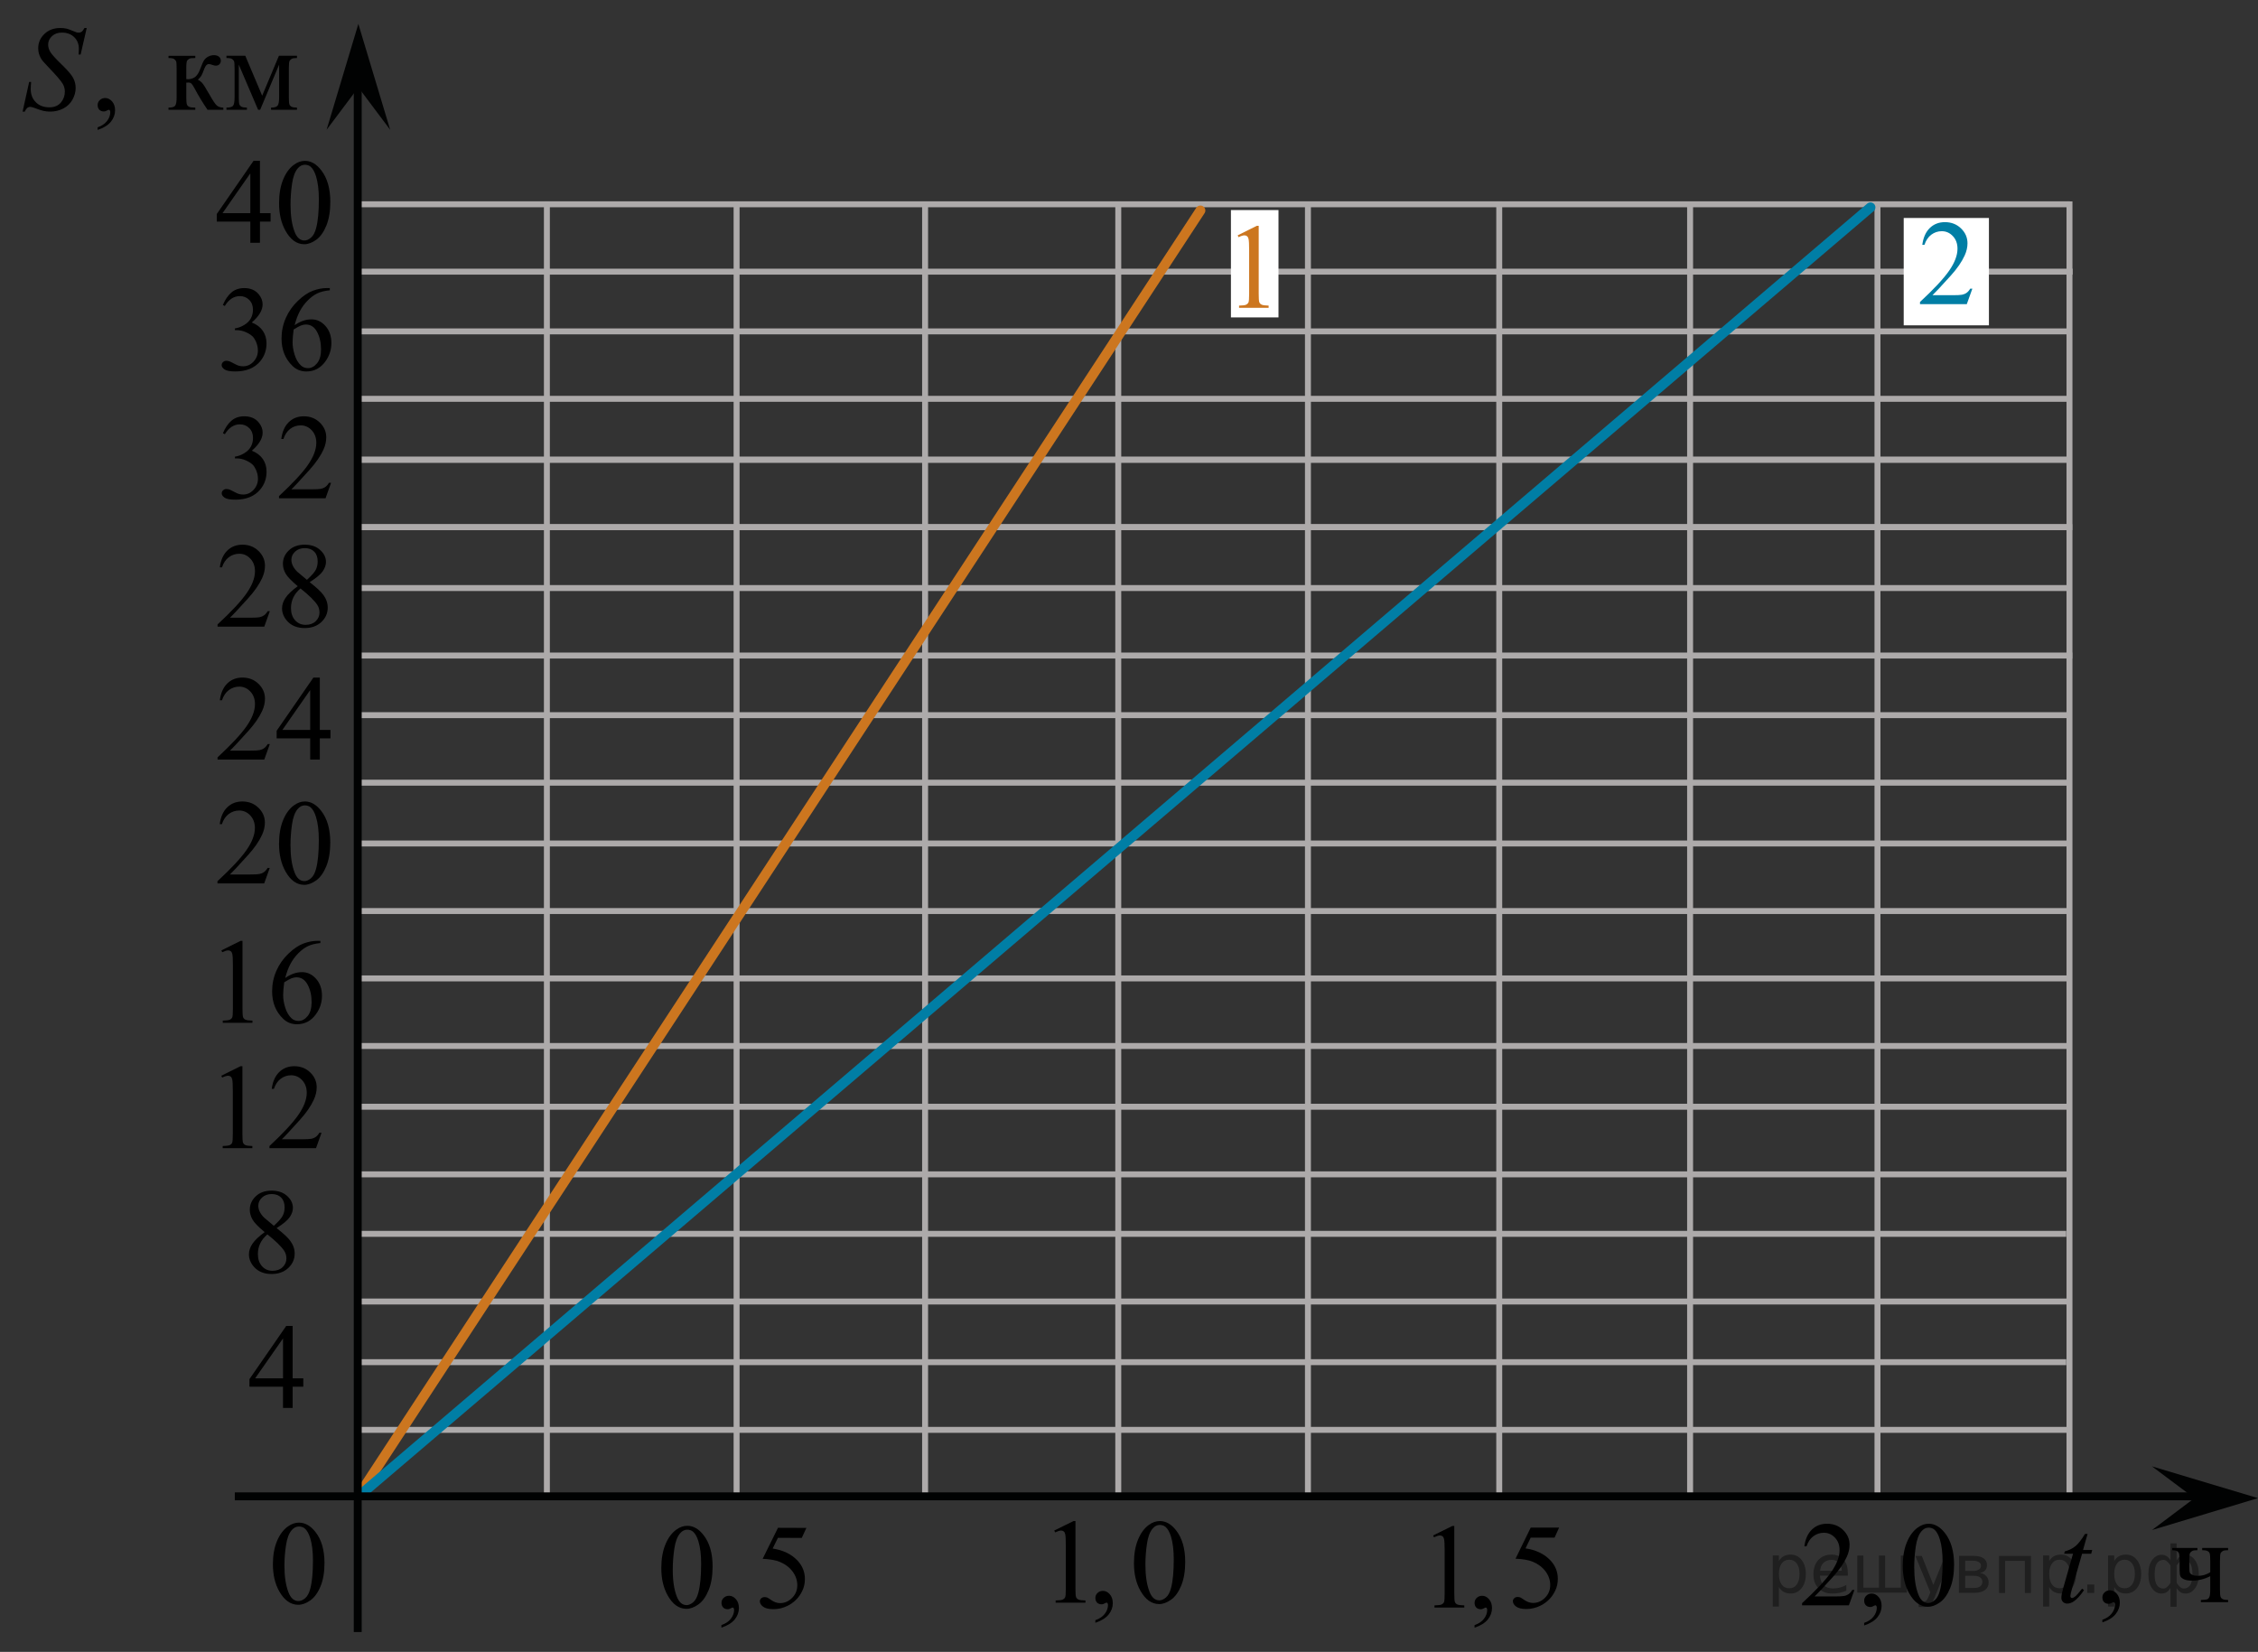 <?xml version="1.0" encoding="utf-8"?>
<!-- Generator: Adobe Illustrator 16.0.0, SVG Export Plug-In . SVG Version: 6.00 Build 0)  -->
<!DOCTYPE svg PUBLIC "-//W3C//DTD SVG 1.1//EN" "http://www.w3.org/Graphics/SVG/1.1/DTD/svg11.dtd">
<svg version="1.1" id="Layer_1" xmlns="http://www.w3.org/2000/svg" xmlns:xlink="http://www.w3.org/1999/xlink" x="0px" y="0px"
	 width="284.839px" height="208.375px" viewBox="156.801 -67.274 284.839 208.375"
	 enable-background="new 156.801 -67.274 284.839 208.375" xml:space="preserve">
<rect x="156.801" y="-67.274" width="284.839" height="208.375" fill="#333333" stroke="none"/>
<line fill="none" stroke="#ADAAAA" stroke-width="0.75" stroke-miterlimit="10" x1="417.858" y1="-41.868" x2="417.858" y2="121.569"/>
<g>
	
		<line fill="none" stroke="#ADAAAA" stroke-width="0.75" stroke-miterlimit="10" x1="297.866" y1="-41.868" x2="297.866" y2="121.171"/>
	
		<line fill="none" stroke="#ADAAAA" stroke-width="0.75" stroke-miterlimit="10" x1="345.925" y1="-41.868" x2="345.925" y2="121.171"/>
	
		<line fill="none" stroke="#ADAAAA" stroke-width="0.75" stroke-miterlimit="10" x1="393.639" y1="-41.868" x2="393.639" y2="121.171"/>
	
		<line fill="none" stroke="#ADAAAA" stroke-width="0.75" stroke-miterlimit="10" x1="273.499" y1="-41.506" x2="273.499" y2="121.569"/>
	
		<line fill="none" stroke="#ADAAAA" stroke-width="0.75" stroke-miterlimit="10" x1="321.793" y1="-41.506" x2="321.793" y2="121.569"/>
	<line fill="none" stroke="#ADAAAA" stroke-width="0.75" stroke-miterlimit="10" x1="370" y1="-41.506" x2="370" y2="121.569"/>
	
		<line fill="none" stroke="#ADAAAA" stroke-width="0.75" stroke-miterlimit="10" x1="225.789" y1="-41.868" x2="225.789" y2="121.171"/>
	<g>
		
			<line fill="none" stroke="#ADAAAA" stroke-width="0.75" stroke-miterlimit="10" x1="417.806" y1="96.903" x2="201.925" y2="96.903"/>
		
			<line fill="none" stroke="#ADAAAA" stroke-width="0.75" stroke-miterlimit="10" x1="417.806" y1="113.094" x2="201.925" y2="113.094"/>
		
			<line fill="none" stroke="#ADAAAA" stroke-width="0.75" stroke-miterlimit="10" x1="417.897" y1="64.671" x2="202.016" y2="64.671"/>
		
			<line fill="none" stroke="#ADAAAA" stroke-width="0.75" stroke-miterlimit="10" x1="417.897" y1="80.862" x2="202.016" y2="80.862"/>
	</g>
	<g>
		
			<line fill="none" stroke="#ADAAAA" stroke-width="0.75" stroke-miterlimit="10" x1="418.116" y1="31.456" x2="202.237" y2="31.456"/>
		
			<line fill="none" stroke="#ADAAAA" stroke-width="0.75" stroke-miterlimit="10" x1="418.116" y1="47.648" x2="202.237" y2="47.648"/>
		
			<line fill="none" stroke="#ADAAAA" stroke-width="0.75" stroke-miterlimit="10" x1="418.209" y1="-0.775" x2="202.329" y2="-0.775"/>
		
			<line fill="none" stroke="#ADAAAA" stroke-width="0.75" stroke-miterlimit="10" x1="418.209" y1="15.417" x2="202.329" y2="15.417"/>
	</g>
	
		<line fill="none" stroke="#ADAAAA" stroke-width="0.75" stroke-miterlimit="10" x1="418.163" y1="-16.966" x2="202.282" y2="-16.966"/>
	
		<line fill="none" stroke="#ADAAAA" stroke-width="0.75" stroke-miterlimit="10" x1="418.163" y1="-0.775" x2="202.282" y2="-0.775"/>
	
		<line fill="none" stroke="#ADAAAA" stroke-width="0.75" stroke-miterlimit="10" x1="418.254" y1="-33.006" x2="202.373" y2="-33.006"/>
	<g>
		
			<line fill="none" stroke="#ADAAAA" stroke-width="0.75" stroke-miterlimit="10" x1="417.45" y1="88.367" x2="201.925" y2="88.367"/>
		
			<line fill="none" stroke="#ADAAAA" stroke-width="0.75" stroke-miterlimit="10" x1="417.45" y1="104.554" x2="201.925" y2="104.554"/>
		
			<line fill="none" stroke="#ADAAAA" stroke-width="0.75" stroke-miterlimit="10" x1="417.541" y1="56.145" x2="202.016" y2="56.145"/>
		
			<line fill="none" stroke="#ADAAAA" stroke-width="0.75" stroke-miterlimit="10" x1="417.541" y1="72.333" x2="202.016" y2="72.333"/>
	</g>
	<g>
		
			<line fill="none" stroke="#ADAAAA" stroke-width="0.75" stroke-miterlimit="10" x1="417.762" y1="22.939" x2="202.236" y2="22.939"/>
		
			<line fill="none" stroke="#ADAAAA" stroke-width="0.75" stroke-miterlimit="10" x1="417.762" y1="39.127" x2="202.236" y2="39.127"/>
		
			<line fill="none" stroke="#ADAAAA" stroke-width="0.75" stroke-miterlimit="10" x1="417.852" y1="-9.283" x2="202.328" y2="-9.283"/>
		
			<line fill="none" stroke="#ADAAAA" stroke-width="0.75" stroke-miterlimit="10" x1="417.852" y1="6.904" x2="202.328" y2="6.904"/>
	</g>
	
		<line fill="none" stroke="#ADAAAA" stroke-width="0.75" stroke-miterlimit="10" x1="417.807" y1="-25.471" x2="202.281" y2="-25.471"/>
	
		<line fill="none" stroke="#ADAAAA" stroke-width="0.75" stroke-miterlimit="10" x1="417.807" y1="-9.283" x2="202.281" y2="-9.283"/>
	
		<line fill="none" stroke="#ADAAAA" stroke-width="0.75" stroke-miterlimit="10" x1="417.897" y1="-41.506" x2="202.372" y2="-41.506"/>
	
		<line fill="none" stroke="#ADAAAA" stroke-width="0.75" stroke-miterlimit="10" x1="249.719" y1="-41.868" x2="249.719" y2="121.171"/>
</g>
<path fill="#FFFFFF" stroke="#000000" stroke-miterlimit="10" d="M186.5,44"/>
<path fill="none" d="M182.417,44.333"/>
<path fill="none" stroke="#010202" stroke-miterlimit="10" d="M179.417,53.875"/>
<rect x="188.43" y="121.464" fill="none" width="12.313" height="17.77"/>
<path fill="none" stroke="#CC761F" stroke-width="1.25" stroke-linecap="round" stroke-linejoin="round" stroke-miterlimit="10" d="
	M255.837,121.569"/>
<path fill="none" stroke="#ADAAAA" stroke-width="0.75" stroke-miterlimit="10" d="M201.925,121.569"/>
<path fill="none" stroke="#ADAAAA" stroke-width="0.75" stroke-miterlimit="10" d="M203.675,102.544"/>
<polygon fill="#010202" points="433.62,121.707 428.265,117.698 441.64,121.705 428.272,125.727 "/>
<polygon fill="#010202" points="202.009,-56.247 197.999,-50.901 202.006,-64.258 206.02,-50.901 "/>
<rect x="188.421" y="121.569" fill="none" width="12.33" height="17.814"/>
<rect x="188.43" y="121.61" fill="none" width="12.313" height="17.771"/>
<path fill="none" stroke="#ADAAAA" stroke-width="0.75" stroke-miterlimit="10" d="M201.925,121.712"/>
<rect x="188.421" y="121.477" fill="none" width="12.326" height="17.814"/>
<rect x="188.432" y="121.541" fill="none" width="12.313" height="17.77"/>
<rect x="188.421" y="121.323" fill="none" width="12.328" height="17.812"/>
<g>
	<g>
		<g>
			<g>
				<g>
					<g>
						<g>
							<g>
								<g>
									<g>
										<g>
											<g>
												<defs>
													<rect id="SVGID_1_" x="188.389" y="121.298" width="12.435" height="17.81"/>
												</defs>
												<clipPath id="SVGID_2_">
													<use xlink:href="#SVGID_1_"  overflow="visible"/>
												</clipPath>
												<g clip-path="url(#SVGID_2_)">
													<path d="M191.227,130.046c0-1.14,0.174-2.118,0.521-2.938s0.807-1.435,1.379-1.836
														c0.443-0.316,0.906-0.478,1.381-0.478c0.771,0,1.465,0.39,2.078,1.17
														c0.768,0.968,1.148,2.272,1.148,3.931c0,1.157-0.168,2.147-0.506,2.951
														c-0.336,0.81-0.768,1.397-1.287,1.762c-0.52,0.366-1.023,0.549-1.51,0.549
														c-0.959,0-1.76-0.564-2.397-1.685C191.496,132.52,191.227,131.38,191.227,130.046z M192.682,130.229
														c0,1.375,0.17,2.496,0.512,3.363c0.281,0.73,0.701,1.096,1.265,1.096c0.269,0,0.543-0.119,0.83-0.353
														c0.284-0.238,0.504-0.637,0.649-1.195c0.23-0.844,0.342-2.033,0.342-3.568
														c0-1.139-0.116-2.086-0.353-2.848c-0.178-0.562-0.408-0.965-0.69-1.199
														c-0.201-0.162-0.445-0.24-0.732-0.24c-0.336,0-0.637,0.145-0.896,0.447
														c-0.355,0.406-0.602,1.047-0.729,1.92C192.746,128.52,192.682,129.38,192.682,130.229z"/>
												</g>
											</g>
										</g>
									</g>
								</g>
							</g>
						</g>
					</g>
				</g>
			</g>
		</g>
	</g>
</g>
<path fill="none" stroke="#CC761F" stroke-width="1.25" stroke-linecap="round" stroke-linejoin="round" stroke-miterlimit="10" d="
	M287.25,121.464"/>
<path fill="none" stroke="#CC761F" stroke-width="1.25" stroke-linecap="round" stroke-linejoin="round" stroke-miterlimit="10" d="
	M307.719,124.713"/>
<g>
	<defs>
		<polygon id="SVGID_3_" points="181.381,-32.468 201.963,-32.468 201.963,-50.546 181.381,-50.546 181.381,-32.468 		"/>
	</defs>
	<clipPath id="SVGID_4_">
		<use xlink:href="#SVGID_3_"  overflow="visible"/>
	</clipPath>
	<g clip-path="url(#SVGID_4_)">
		<path d="M190.936-40.382v1.06h-1.342v2.674h-1.216v-2.674h-4.231v-0.956l4.636-6.707h0.81v6.603H190.936z
			 M188.379-40.382v-5.026l-3.508,5.026H188.379z"/>
		<path d="M192.005-41.651c0-1.155,0.172-2.15,0.517-2.984c0.344-0.834,0.801-1.455,1.37-1.863
			c0.442-0.323,0.899-0.485,1.371-0.485c0.767,0,1.454,0.396,2.063,1.188c0.762,0.981,1.143,2.311,1.143,3.988
			c0,1.176-0.167,2.174-0.501,2.995c-0.335,0.822-0.761,1.418-1.279,1.789s-1.019,0.557-1.5,0.557
			c-0.953,0-1.746-0.57-2.38-1.711C192.273-39.139,192.005-40.297,192.005-41.651z M193.45-41.465
			c0,1.395,0.169,2.532,0.508,3.413c0.28,0.742,0.698,1.113,1.253,1.113c0.266,0,0.541-0.121,0.825-0.362
			c0.285-0.241,0.501-0.646,0.648-1.214c0.227-0.856,0.34-2.063,0.34-3.622c0-1.155-0.118-2.119-0.354-2.891
			c-0.177-0.573-0.405-0.979-0.685-1.218c-0.202-0.164-0.445-0.246-0.731-0.246c-0.334,0-0.631,0.151-0.892,0.455
			c-0.353,0.414-0.594,1.063-0.722,1.949C193.514-43.2,193.45-42.326,193.45-41.465z"/>
	</g>
</g>
<g>
	<defs>
		<polygon id="SVGID_5_" points="182.106,-16.43 201.238,-16.43 201.238,-34.508 182.106,-34.508 182.106,-16.43 		"/>
	</defs>
	<clipPath id="SVGID_6_">
		<use xlink:href="#SVGID_5_"  overflow="visible"/>
	</clipPath>
	<g clip-path="url(#SVGID_6_)">
		<path d="M184.916-28.799c0.283-0.682,0.643-1.208,1.076-1.579c0.432-0.371,0.973-0.557,1.617-0.557
			c0.799,0,1.41,0.264,1.836,0.792c0.322,0.393,0.484,0.814,0.484,1.262c0,0.737-0.455,1.499-1.365,2.286
			c0.611,0.243,1.074,0.592,1.387,1.045s0.469,0.986,0.469,1.599c0,0.877-0.273,1.636-0.82,2.278
			c-0.715,0.837-1.75,1.255-3.106,1.255c-0.67,0-1.127-0.085-1.369-0.254c-0.242-0.17-0.363-0.352-0.363-0.546
			c0-0.144,0.059-0.271,0.172-0.381c0.115-0.109,0.254-0.164,0.416-0.164c0.121,0,0.246,0.021,0.373,0.06
			c0.084,0.025,0.272,0.116,0.566,0.273c0.293,0.157,0.496,0.251,0.609,0.28c0.18,0.055,0.373,0.082,0.58,0.082
			c0.498,0,0.932-0.196,1.303-0.59c0.369-0.394,0.553-0.858,0.553-1.397c0-0.394-0.086-0.776-0.256-1.15
			c-0.127-0.278-0.268-0.49-0.418-0.635c-0.211-0.199-0.5-0.38-0.867-0.542c-0.367-0.161-0.74-0.242-1.123-0.242
			h-0.234v-0.225c0.387-0.049,0.773-0.191,1.164-0.426c0.389-0.233,0.67-0.515,0.848-0.844
			c0.176-0.328,0.264-0.69,0.264-1.083c0-0.513-0.158-0.927-0.475-1.243c-0.315-0.316-0.707-0.475-1.178-0.475
			c-0.758,0-1.391,0.413-1.9,1.24L184.916-28.799z"/>
		<path d="M198.406-30.934v0.276c-0.646,0.065-1.174,0.195-1.582,0.392c-0.408,0.197-0.812,0.497-1.211,0.9
			s-0.729,0.853-0.99,1.349c-0.262,0.495-0.48,1.084-0.658,1.766c0.705-0.492,1.412-0.739,2.121-0.739
			c0.682,0,1.272,0.279,1.77,0.837c0.5,0.558,0.748,1.274,0.748,2.151c0,0.846-0.252,1.618-0.756,2.315
			c-0.606,0.846-1.408,1.27-2.406,1.27c-0.68,0-1.258-0.23-1.732-0.688c-0.93-0.892-1.395-2.046-1.395-3.466
			c0-0.906,0.178-1.768,0.535-2.584s0.867-1.541,1.531-2.174c0.662-0.632,1.297-1.058,1.904-1.277
			c0.607-0.219,1.172-0.328,1.695-0.328H198.406z M193.842-25.706c-0.09,0.672-0.133,1.215-0.133,1.628
			c0,0.478,0.086,0.997,0.26,1.558c0.174,0.56,0.432,1.004,0.775,1.333c0.25,0.234,0.553,0.352,0.91,0.352
			c0.426,0,0.805-0.205,1.141-0.613s0.504-0.99,0.504-1.747c0-0.852-0.168-1.589-0.5-2.211
			c-0.332-0.623-0.805-0.934-1.416-0.934c-0.188,0-0.387,0.04-0.6,0.119
			C194.57-26.141,194.256-25.97,193.842-25.706z"/>
	</g>
</g>
<g>
	<defs>
		<polygon id="SVGID_7_" points="182.107,-0.241 201.236,-0.241 201.236,-18.319 182.107,-18.319 182.107,-0.241 		"/>
	</defs>
	<clipPath id="SVGID_8_">
		<use xlink:href="#SVGID_7_"  overflow="visible"/>
	</clipPath>
	<g clip-path="url(#SVGID_8_)">
		<path d="M184.922-12.624c0.283-0.683,0.641-1.209,1.074-1.58s0.973-0.557,1.619-0.557
			c0.797,0,1.408,0.265,1.834,0.792c0.324,0.394,0.484,0.815,0.484,1.263c0,0.736-0.455,1.499-1.365,2.285
			c0.611,0.244,1.074,0.593,1.387,1.046c0.315,0.453,0.471,0.985,0.471,1.599c0,0.876-0.273,1.636-0.822,2.277
			c-0.715,0.837-1.75,1.255-3.103,1.255c-0.672,0-1.127-0.084-1.369-0.254c-0.242-0.169-0.363-0.351-0.363-0.545
			c0-0.144,0.057-0.272,0.172-0.381s0.254-0.164,0.414-0.164c0.123,0,0.248,0.019,0.375,0.06
			c0.082,0.024,0.272,0.115,0.565,0.273c0.295,0.157,0.498,0.25,0.609,0.28c0.182,0.055,0.375,0.082,0.58,0.082
			c0.5,0,0.934-0.196,1.303-0.59s0.555-0.859,0.555-1.397c0-0.393-0.086-0.776-0.258-1.149
			c-0.127-0.279-0.266-0.491-0.418-0.636c-0.211-0.198-0.498-0.379-0.865-0.541s-0.742-0.243-1.123-0.243h-0.236
			v-0.224c0.387-0.05,0.775-0.191,1.164-0.426s0.672-0.516,0.848-0.844c0.176-0.329,0.264-0.69,0.264-1.083
			c0-0.513-0.156-0.928-0.473-1.244c-0.316-0.315-0.709-0.474-1.178-0.474c-0.758,0-1.393,0.413-1.9,1.239
			L184.922-12.624z"/>
		<path d="M198.565-6.372l-0.697,1.949h-5.871V-4.699c1.727-1.603,2.943-2.913,3.648-3.929
			c0.703-1.016,1.057-1.944,1.057-2.786c0-0.643-0.193-1.17-0.58-1.584c-0.387-0.413-0.85-0.619-1.387-0.619
			c-0.49,0-0.93,0.145-1.318,0.436s-0.676,0.719-0.861,1.281h-0.272c0.121-0.922,0.435-1.629,0.943-2.121
			c0.506-0.493,1.139-0.74,1.897-0.74c0.807,0,1.48,0.265,2.022,0.792c0.541,0.528,0.81,1.15,0.81,1.867
			c0,0.513-0.117,1.026-0.352,1.539c-0.361,0.807-0.949,1.66-1.762,2.562c-1.219,1.355-1.978,2.171-2.281,2.45
			h2.598c0.527,0,0.898-0.019,1.111-0.06s0.404-0.121,0.576-0.243s0.32-0.295,0.447-0.519H198.565z"/>
	</g>
</g>
<g>
	<defs>
		<polygon id="SVGID_9_" points="181.381,15.948 201.963,15.948 201.963,-2.13 181.381,-2.13 181.381,15.948 		"/>
	</defs>
	<clipPath id="SVGID_10_">
		<use xlink:href="#SVGID_9_"  overflow="visible"/>
	</clipPath>
	<g clip-path="url(#SVGID_10_)">
		<path d="M190.839,9.822l-0.7,1.949h-5.896v-0.276c1.734-1.603,2.955-2.913,3.663-3.929
			c0.707-1.016,1.06-1.944,1.06-2.786c0-0.642-0.193-1.17-0.582-1.583c-0.388-0.413-0.853-0.62-1.393-0.62
			c-0.491,0-0.933,0.145-1.323,0.438c-0.391,0.291-0.679,0.718-0.865,1.28h-0.273
			c0.123-0.921,0.439-1.628,0.947-2.121s1.144-0.739,1.905-0.739c0.81,0,1.487,0.264,2.03,0.792
			c0.543,0.527,0.815,1.149,0.815,1.867c0,0.513-0.118,1.025-0.353,1.538c-0.364,0.807-0.954,1.661-1.77,2.562
			c-1.223,1.355-1.987,2.172-2.292,2.45h2.609c0.53,0,0.902-0.019,1.116-0.06s0.406-0.121,0.579-0.243
			c0.172-0.122,0.321-0.295,0.449-0.519H190.839z"/>
		<path d="M194.362,6.669c-0.791-0.657-1.301-1.185-1.529-1.583s-0.343-0.811-0.343-1.24
			c0-0.657,0.251-1.224,0.752-1.699s1.167-0.713,1.997-0.713c0.806,0,1.454,0.222,1.945,0.665
			c0.491,0.442,0.737,0.948,0.737,1.516c0,0.379-0.133,0.765-0.398,1.158c-0.265,0.394-0.817,0.856-1.658,1.389
			c0.865,0.678,1.438,1.21,1.718,1.599c0.373,0.508,0.56,1.043,0.56,1.605c0,0.712-0.268,1.321-0.803,1.826
			c-0.536,0.506-1.238,0.759-2.108,0.759c-0.948,0-1.688-0.302-2.218-0.904c-0.423-0.482-0.634-1.011-0.634-1.583
			c0-0.448,0.148-0.893,0.445-1.334C193.123,7.689,193.635,7.202,194.362,6.669z M194.708,6.953
			c-0.407,0.349-0.71,0.729-0.906,1.139c-0.196,0.411-0.295,0.856-0.295,1.333c0,0.643,0.174,1.157,0.519,1.543
			c0.347,0.386,0.788,0.579,1.323,0.579c0.53,0,0.955-0.152,1.275-0.456c0.318-0.304,0.478-0.672,0.478-1.105
			c0-0.358-0.094-0.68-0.28-0.964C196.475,8.494,195.769,7.805,194.708,6.953z M195.519,5.87
			c0.589-0.538,0.963-0.962,1.12-1.273s0.235-0.663,0.235-1.057c0-0.523-0.144-0.933-0.435-1.228
			c-0.29-0.297-0.685-0.445-1.187-0.445s-0.909,0.147-1.224,0.441s-0.472,0.637-0.472,1.03
			c0,0.259,0.065,0.519,0.195,0.777s0.315,0.505,0.557,0.739L195.519,5.87z"/>
	</g>
</g>
<g>
	<defs>
		<polygon id="SVGID_11_" points="181.381,31.321 201.963,31.321 201.963,14.622 181.381,14.622 181.381,31.321 		"/>
	</defs>
	<clipPath id="SVGID_12_">
		<use xlink:href="#SVGID_11_"  overflow="visible"/>
	</clipPath>
	<g clip-path="url(#SVGID_12_)">
		<path d="M190.838,26.59l-0.701,1.95h-5.894v-0.276c1.734-1.605,2.955-2.915,3.662-3.932s1.06-1.945,1.06-2.787
			c0-0.644-0.193-1.171-0.582-1.585c-0.387-0.413-0.852-0.62-1.393-0.62c-0.49,0-0.932,0.145-1.322,0.438
			c-0.391,0.291-0.68,0.719-0.865,1.281h-0.273c0.123-0.922,0.438-1.629,0.947-2.122
			c0.508-0.494,1.143-0.74,1.904-0.74c0.81,0,1.488,0.264,2.031,0.792s0.815,1.151,0.815,1.868
			c0,0.514-0.119,1.027-0.353,1.54c-0.365,0.808-0.955,1.662-1.77,2.563c-1.223,1.355-1.988,2.173-2.293,2.451
			h2.609c0.531,0,0.902-0.019,1.117-0.06c0.213-0.04,0.406-0.121,0.578-0.243s0.322-0.295,0.449-0.519H190.838z"/>
		<path d="M198.488,24.803v1.062h-1.342v2.676h-1.217v-2.676h-4.231v-0.956l4.637-6.712h0.81v6.606H198.488z
			 M195.93,24.803v-5.029l-3.508,5.029H195.93z"/>
	</g>
</g>
<g>
	<defs>
		<polygon id="SVGID_13_" points="181.381,48.333 201.963,48.333 201.963,30.255 181.381,30.255 181.381,48.333 		"/>
	</defs>
	<clipPath id="SVGID_14_">
		<use xlink:href="#SVGID_13_"  overflow="visible"/>
	</clipPath>
	<g clip-path="url(#SVGID_14_)">
		<path d="M190.828,42.213l-0.7,1.949h-5.896V43.886c1.734-1.603,2.955-2.913,3.663-3.929
			c0.707-1.016,1.06-1.944,1.06-2.786c0-0.642-0.193-1.17-0.582-1.583c-0.388-0.413-0.853-0.62-1.393-0.62
			c-0.491,0-0.933,0.145-1.323,0.438c-0.391,0.291-0.679,0.718-0.865,1.28h-0.273
			c0.123-0.921,0.439-1.628,0.947-2.121s1.144-0.739,1.905-0.739c0.81,0,1.487,0.264,2.03,0.792
			c0.543,0.527,0.815,1.149,0.815,1.867c0,0.513-0.118,1.025-0.353,1.538c-0.364,0.807-0.954,1.661-1.77,2.562
			c-1.223,1.355-1.987,2.171-2.292,2.449h2.609c0.53,0,0.902-0.019,1.116-0.06s0.406-0.12,0.579-0.242
			c0.172-0.122,0.321-0.296,0.449-0.519H190.828z"/>
		<path d="M192,39.158c0-1.155,0.172-2.15,0.517-2.984c0.344-0.834,0.801-1.455,1.37-1.863
			c0.442-0.323,0.899-0.485,1.371-0.485c0.767,0,1.454,0.396,2.063,1.188c0.762,0.981,1.143,2.311,1.143,3.988
			c0,1.176-0.167,2.174-0.501,2.995c-0.335,0.822-0.761,1.418-1.279,1.789s-1.019,0.557-1.5,0.557
			c-0.953,0-1.746-0.57-2.38-1.711C192.269,41.67,192,40.513,192,39.158z M193.445,39.345
			c0,1.395,0.169,2.532,0.508,3.413c0.28,0.742,0.698,1.113,1.253,1.113c0.266,0,0.541-0.121,0.825-0.362
			c0.285-0.241,0.501-0.646,0.648-1.214c0.227-0.856,0.34-2.063,0.34-3.622c0-1.155-0.118-2.119-0.354-2.891
			c-0.177-0.573-0.405-0.979-0.685-1.218c-0.202-0.164-0.445-0.246-0.731-0.246c-0.334,0-0.631,0.151-0.892,0.455
			c-0.353,0.414-0.594,1.063-0.722,1.949C193.509,37.61,193.445,38.484,193.445,39.345z"/>
	</g>
</g>
<g>
	<defs>
		<polygon id="SVGID_15_" points="182.106,65.914 201.237,65.914 201.237,47.836 182.106,47.836 182.106,65.914 		"/>
	</defs>
	<clipPath id="SVGID_16_">
		<use xlink:href="#SVGID_15_"  overflow="visible"/>
	</clipPath>
	<g clip-path="url(#SVGID_16_)">
		<path d="M184.727,52.612l2.422-1.202h0.242v8.552c0,0.568,0.023,0.922,0.069,1.06
			c0.047,0.14,0.144,0.247,0.29,0.321c0.147,0.075,0.445,0.117,0.895,0.127v0.276h-3.743v-0.276
			c0.47-0.01,0.773-0.051,0.91-0.123s0.232-0.169,0.286-0.291s0.081-0.487,0.081-1.095v-5.467
			c0-0.737-0.024-1.21-0.073-1.42c-0.034-0.159-0.097-0.276-0.188-0.351s-0.199-0.112-0.326-0.112
			c-0.182,0-0.434,0.077-0.756,0.231L184.727,52.612z"/>
		<path d="M197.218,51.41v0.276c-0.645,0.065-1.173,0.195-1.581,0.392c-0.409,0.197-0.812,0.497-1.211,0.9
			c-0.399,0.403-0.73,0.853-0.991,1.349c-0.262,0.495-0.48,1.084-0.657,1.766
			c0.705-0.492,1.412-0.739,2.121-0.739c0.681,0,1.27,0.279,1.77,0.837s0.748,1.274,0.748,2.151
			c0,0.846-0.252,1.618-0.756,2.315c-0.606,0.846-1.409,1.27-2.407,1.27c-0.68,0-1.258-0.23-1.732-0.688
			c-0.93-0.892-1.395-2.046-1.395-3.466c0-0.906,0.179-1.768,0.536-2.584s0.867-1.541,1.53-2.174
			c0.663-0.632,1.298-1.058,1.904-1.277c0.607-0.219,1.172-0.328,1.695-0.328H197.218z M192.653,56.639
			c-0.089,0.672-0.133,1.215-0.133,1.628c0,0.478,0.087,0.997,0.261,1.558c0.174,0.56,0.432,1.004,0.774,1.333
			c0.25,0.234,0.553,0.352,0.91,0.352c0.426,0,0.806-0.205,1.142-0.613c0.335-0.408,0.503-0.99,0.503-1.747
			c0-0.852-0.167-1.589-0.5-2.211c-0.332-0.623-0.805-0.934-1.416-0.934c-0.186,0-0.386,0.04-0.599,0.119
			C193.383,56.203,193.068,56.375,192.653,56.639z"/>
	</g>
</g>
<g>
	<defs>
		<polygon id="SVGID_17_" points="182.106,80.344 201.237,80.344 201.237,63.647 182.106,63.647 182.106,80.344 		"/>
	</defs>
	<clipPath id="SVGID_18_">
		<use xlink:href="#SVGID_17_"  overflow="visible"/>
	</clipPath>
	<g clip-path="url(#SVGID_18_)">
		<path d="M184.716,68.423l2.422-1.203h0.242v8.558c0,0.568,0.023,0.922,0.069,1.062
			c0.047,0.14,0.144,0.246,0.29,0.321c0.147,0.075,0.445,0.117,0.895,0.127v0.276h-3.743v-0.276
			c0.47-0.01,0.773-0.051,0.91-0.123s0.232-0.17,0.286-0.292s0.081-0.486,0.081-1.095v-5.471
			c0-0.737-0.024-1.211-0.073-1.42c-0.034-0.159-0.097-0.276-0.188-0.352c-0.091-0.074-0.199-0.112-0.326-0.112
			c-0.182,0-0.434,0.077-0.756,0.232L184.716,68.423z"/>
		<path d="M197.361,75.614l-0.697,1.95h-5.871v-0.276c1.727-1.605,2.942-2.915,3.647-3.932
			c0.704-1.016,1.057-1.945,1.057-2.787c0-0.643-0.193-1.171-0.579-1.585c-0.387-0.413-0.85-0.62-1.388-0.62
			c-0.489,0-0.929,0.145-1.317,0.438c-0.389,0.291-0.677,0.719-0.862,1.281h-0.272
			c0.122-0.922,0.436-1.629,0.943-2.122c0.506-0.493,1.139-0.74,1.897-0.74c0.808,0,1.481,0.265,2.022,0.792
			c0.541,0.528,0.81,1.151,0.81,1.869c0,0.513-0.117,1.026-0.352,1.539c-0.362,0.808-0.949,1.662-1.762,2.563
			c-1.219,1.355-1.98,2.173-2.282,2.452h2.598c0.528,0,0.899-0.021,1.112-0.06
			c0.213-0.039,0.404-0.12,0.576-0.242c0.171-0.122,0.32-0.296,0.447-0.519H197.361z"/>
	</g>
</g>
<g>
	<defs>
		<polygon id="SVGID_19_" points="185.49,97.422 197.853,97.422 197.853,79.344 185.49,79.344 185.49,97.422 		"/>
	</defs>
	<clipPath id="SVGID_20_">
		<use xlink:href="#SVGID_19_"  overflow="visible"/>
	</clipPath>
	<g clip-path="url(#SVGID_20_)">
		<path d="M190.188,88.15c-0.793-0.657-1.303-1.185-1.531-1.583s-0.344-0.811-0.344-1.24
			c0-0.657,0.252-1.224,0.754-1.699c0.5-0.476,1.168-0.713,1.998-0.713c0.807,0,1.457,0.222,1.949,0.665
			c0.49,0.442,0.736,0.948,0.736,1.516c0,0.379-0.133,0.765-0.398,1.158s-0.818,0.856-1.66,1.389
			c0.867,0.678,1.44,1.21,1.721,1.599c0.373,0.508,0.56,1.043,0.56,1.605c0,0.713-0.27,1.321-0.805,1.827
			c-0.537,0.505-1.24,0.758-2.109,0.758c-0.951,0-1.691-0.302-2.221-0.904c-0.424-0.482-0.635-1.011-0.635-1.583
			c0-0.448,0.148-0.893,0.445-1.333C188.947,89.169,189.459,88.683,190.188,88.15z M190.533,88.434
			c-0.408,0.349-0.711,0.729-0.906,1.139c-0.197,0.411-0.295,0.856-0.295,1.334c0,0.642,0.172,1.156,0.519,1.542
			c0.346,0.386,0.787,0.579,1.324,0.579c0.531,0,0.957-0.152,1.275-0.456c0.32-0.304,0.48-0.672,0.48-1.105
			c0-0.358-0.094-0.68-0.281-0.963C192.303,89.975,191.596,89.285,190.533,88.434z M191.346,87.351
			c0.59-0.538,0.963-0.962,1.121-1.273s0.236-0.663,0.236-1.057c0-0.523-0.144-0.933-0.435-1.228
			c-0.291-0.297-0.685-0.445-1.188-0.445s-0.91,0.147-1.225,0.441s-0.473,0.637-0.473,1.03
			c0,0.259,0.065,0.519,0.195,0.777s0.316,0.505,0.557,0.739L191.346,87.351z"/>
	</g>
</g>
<g>
	<defs>
		<polygon id="SVGID_21_" points="185.49,113.112 197.853,113.112 197.853,96.414 185.49,96.414 185.49,113.112 		"/>
	</defs>
	<clipPath id="SVGID_22_">
		<use xlink:href="#SVGID_21_"  overflow="visible"/>
	</clipPath>
	<g clip-path="url(#SVGID_22_)">
		<path d="M195.062,106.589v1.06h-1.343v2.676h-1.218v-2.676h-4.234v-0.956l4.641-6.712h0.811v6.607H195.062z
			 M192.502,106.589v-5.03l-3.512,5.03H192.502z"/>
	</g>
</g>
<g>
	<defs>
		<polygon id="SVGID_23_" points="287.168,140.441 309.131,140.441 309.131,121.052 287.168,121.052 287.168,140.441 		"/>
	</defs>
	<clipPath id="SVGID_24_">
		<use xlink:href="#SVGID_23_"  overflow="visible"/>
	</clipPath>
	<g clip-path="url(#SVGID_24_)">
		<path d="M289.79,125.793l2.433-1.198h0.243v8.518c0,0.565,0.023,0.917,0.07,1.056
			c0.047,0.14,0.144,0.246,0.291,0.32s0.447,0.116,0.899,0.126v0.275h-3.76v-0.275
			c0.472-0.01,0.776-0.051,0.914-0.122c0.138-0.072,0.233-0.169,0.288-0.29c0.054-0.122,0.081-0.485,0.081-1.09
			v-5.445c0-0.733-0.025-1.205-0.074-1.413c-0.034-0.159-0.097-0.275-0.188-0.35s-0.2-0.111-0.328-0.111
			c-0.183,0-0.435,0.076-0.76,0.231L289.79,125.793z"/>
		<path d="M294.977,137.427v-0.327c0.507-0.169,0.898-0.431,1.177-0.785c0.277-0.354,0.416-0.731,0.416-1.127
			c0-0.095-0.021-0.174-0.066-0.238c-0.034-0.045-0.068-0.066-0.102-0.066c-0.055,0-0.173,0.049-0.354,0.148
			c-0.088,0.045-0.182,0.067-0.28,0.067c-0.24,0-0.433-0.072-0.575-0.216c-0.143-0.144-0.214-0.343-0.214-0.596
			c0-0.242,0.093-0.451,0.277-0.625c0.184-0.173,0.409-0.26,0.674-0.26c0.325,0,0.613,0.143,0.866,0.428
			c0.254,0.285,0.38,0.663,0.38,1.134c0,0.511-0.176,0.986-0.527,1.425
			C296.296,136.828,295.739,137.174,294.977,137.427z"/>
		<path d="M299.846,129.906c0-1.15,0.172-2.142,0.516-2.972c0.344-0.831,0.801-1.449,1.371-1.856
			c0.442-0.322,0.899-0.483,1.372-0.483c0.767,0,1.454,0.395,2.063,1.183c0.763,0.978,1.144,2.302,1.144,3.973
			c0,1.17-0.167,2.164-0.502,2.982c-0.334,0.818-0.761,1.412-1.279,1.782c-0.519,0.369-1.019,0.554-1.5,0.554
			c-0.953,0-1.747-0.567-2.381-1.703C300.113,132.408,299.846,131.255,299.846,129.906z M301.29,130.092
			c0,1.389,0.17,2.522,0.509,3.399c0.28,0.739,0.698,1.108,1.254,1.108c0.266,0,0.54-0.12,0.825-0.36
			s0.502-0.644,0.649-1.209c0.226-0.853,0.339-2.056,0.339-3.607c0-1.15-0.118-2.11-0.353-2.879
			c-0.178-0.57-0.406-0.975-0.686-1.213c-0.201-0.163-0.444-0.245-0.73-0.245c-0.334,0-0.632,0.151-0.892,0.454
			c-0.354,0.411-0.595,1.059-0.723,1.941S301.29,129.235,301.29,130.092z"/>
	</g>
</g>
<g>
	<defs>
		<polygon id="SVGID_25_" points="334.943,141.054 356.905,141.054 356.905,121.665 334.943,121.665 334.943,141.054 		"/>
	</defs>
	<clipPath id="SVGID_26_">
		<use xlink:href="#SVGID_25_"  overflow="visible"/>
	</clipPath>
	<g clip-path="url(#SVGID_26_)">
		<path d="M337.58,126.413l2.433-1.198h0.243v8.518c0,0.565,0.023,0.917,0.07,1.056
			c0.047,0.14,0.144,0.246,0.291,0.32s0.447,0.116,0.899,0.126v0.275h-3.76v-0.275
			c0.472-0.01,0.776-0.051,0.914-0.122c0.138-0.072,0.233-0.169,0.288-0.29c0.054-0.122,0.081-0.485,0.081-1.09
			v-5.445c0-0.733-0.025-1.205-0.074-1.413c-0.034-0.159-0.097-0.275-0.188-0.35s-0.2-0.111-0.328-0.111
			c-0.183,0-0.435,0.076-0.76,0.231L337.58,126.413z"/>
		<path d="M342.812,138.046v-0.327c0.507-0.168,0.898-0.43,1.177-0.784c0.277-0.354,0.416-0.731,0.416-1.127
			c0-0.095-0.021-0.174-0.066-0.238c-0.034-0.045-0.068-0.066-0.102-0.066c-0.055,0-0.173,0.049-0.354,0.148
			c-0.088,0.045-0.182,0.067-0.28,0.067c-0.24,0-0.433-0.072-0.575-0.216c-0.143-0.144-0.214-0.343-0.214-0.596
			c0-0.242,0.093-0.451,0.277-0.625c0.184-0.173,0.409-0.26,0.674-0.26c0.325,0,0.613,0.143,0.866,0.428
			c0.254,0.285,0.38,0.663,0.38,1.134c0,0.511-0.176,0.985-0.527,1.425
			C344.131,137.447,343.574,137.793,342.812,138.046z"/>
		<path d="M353.478,125.423l-0.575,1.265h-3.009l-0.655,1.355c1.302,0.193,2.334,0.682,3.096,1.465
			c0.654,0.675,0.981,1.468,0.981,2.381c0,0.53-0.107,1.022-0.321,1.473s-0.482,0.836-0.808,1.153
			c-0.324,0.317-0.685,0.572-1.083,0.766c-0.565,0.273-1.145,0.409-1.74,0.409c-0.6,0-1.036-0.102-1.309-0.309
			s-0.409-0.433-0.409-0.681c0-0.139,0.057-0.262,0.17-0.368c0.112-0.106,0.255-0.16,0.427-0.16
			c0.128,0,0.24,0.021,0.336,0.06c0.096,0.04,0.259,0.142,0.49,0.305c0.368,0.259,0.742,0.387,1.12,0.387
			c0.575,0,1.08-0.219,1.516-0.658c0.435-0.439,0.652-0.973,0.652-1.603c0-0.61-0.194-1.179-0.582-1.707
			c-0.389-0.528-0.925-0.936-1.607-1.224c-0.536-0.224-1.266-0.352-2.189-0.387l1.916-3.921H353.478z"/>
	</g>
</g>
<g>
	<defs>
		<polygon id="SVGID_27_" points="381.277,140.756 406.001,140.756 406.001,121.367 381.277,121.367 381.277,140.756 		"/>
	</defs>
	<clipPath id="SVGID_28_">
		<use xlink:href="#SVGID_27_"  overflow="visible"/>
	</clipPath>
	<g clip-path="url(#SVGID_28_)">
		<path d="M390.731,133.287l-0.701,1.941h-5.902v-0.275c1.736-1.597,2.959-2.9,3.667-3.912s1.062-1.937,1.062-2.774
			c0-0.64-0.194-1.166-0.583-1.577c-0.389-0.412-0.854-0.617-1.395-0.617c-0.491,0-0.933,0.144-1.324,0.435
			c-0.391,0.29-0.68,0.716-0.866,1.276h-0.273c0.123-0.918,0.44-1.622,0.948-2.113
			c0.509-0.49,1.145-0.736,1.907-0.736c0.811,0,1.489,0.263,2.032,0.789c0.544,0.525,0.815,1.145,0.815,1.859
			c0,0.511-0.118,1.022-0.354,1.532c-0.363,0.804-0.954,1.654-1.77,2.552c-1.225,1.349-1.989,2.162-2.294,2.439
			h2.611c0.531,0,0.904-0.019,1.118-0.06c0.214-0.039,0.406-0.12,0.579-0.241
			c0.172-0.122,0.321-0.294,0.449-0.518H390.731z"/>
		<path d="M391.958,137.766v-0.327c0.507-0.169,0.898-0.431,1.177-0.785s0.417-0.731,0.417-1.127
			c0-0.095-0.022-0.174-0.066-0.238c-0.034-0.045-0.069-0.066-0.103-0.066c-0.054,0-0.172,0.049-0.354,0.148
			c-0.088,0.045-0.182,0.067-0.28,0.067c-0.24,0-0.433-0.072-0.575-0.216c-0.143-0.144-0.214-0.343-0.214-0.596
			c0-0.242,0.092-0.451,0.276-0.625c0.185-0.173,0.41-0.26,0.676-0.26c0.324,0,0.613,0.143,0.866,0.428
			c0.254,0.285,0.38,0.663,0.38,1.134c0,0.511-0.176,0.986-0.527,1.425
			C393.277,137.167,392.721,137.513,391.958,137.766z"/>
		<path d="M396.829,130.245c0-1.15,0.172-2.142,0.517-2.972c0.344-0.831,0.802-1.449,1.372-1.856
			c0.442-0.322,0.9-0.483,1.372-0.483c0.768,0,1.456,0.395,2.066,1.183c0.762,0.978,1.144,2.302,1.144,3.973
			c0,1.17-0.168,2.164-0.502,2.982c-0.335,0.818-0.761,1.412-1.28,1.782c-0.519,0.369-1.02,0.554-1.501,0.554
			c-0.954,0-1.749-0.567-2.383-1.703C397.098,132.747,396.829,131.594,396.829,130.245z M398.275,130.431
			c0,1.389,0.17,2.522,0.509,3.399c0.28,0.739,0.698,1.108,1.254,1.108c0.266,0,0.541-0.12,0.827-0.36
			c0.285-0.24,0.501-0.644,0.648-1.209c0.227-0.853,0.34-2.056,0.34-3.607c0-1.15-0.118-2.11-0.354-2.879
			c-0.177-0.57-0.405-0.975-0.685-1.213c-0.202-0.163-0.445-0.245-0.731-0.245c-0.335,0-0.632,0.151-0.893,0.454
			c-0.354,0.411-0.596,1.059-0.724,1.941S398.275,129.573,398.275,130.431z"/>
	</g>
</g>
<g>
	<defs>
		<polygon id="SVGID_29_" points="414.151,140.399 441.64,140.399 441.64,122.321 414.151,122.321 414.151,140.399 		
			"/>
	</defs>
	<clipPath id="SVGID_30_">
		<use xlink:href="#SVGID_29_"  overflow="visible"/>
	</clipPath>
	<g clip-path="url(#SVGID_30_)">
		<path d="M422.008,137.375v-0.328c0.506-0.17,0.898-0.433,1.177-0.788c0.278-0.356,0.417-0.733,0.417-1.132
			c0-0.095-0.021-0.174-0.066-0.239c-0.034-0.044-0.068-0.066-0.103-0.066c-0.054,0-0.172,0.05-0.353,0.149
			c-0.089,0.044-0.183,0.066-0.281,0.066c-0.241,0-0.433-0.072-0.575-0.216c-0.144-0.144-0.214-0.344-0.214-0.598
			c0-0.244,0.092-0.453,0.276-0.628c0.185-0.174,0.409-0.261,0.676-0.261c0.324,0,0.613,0.143,0.867,0.429
			c0.253,0.287,0.38,0.666,0.38,1.14c0,0.513-0.176,0.989-0.527,1.43
			C423.327,136.775,422.771,137.121,422.008,137.375z"/>
	</g>
	<g clip-path="url(#SVGID_30_)">
		<path d="M435.616,131.057v-1.464c0-0.474-0.023-0.778-0.07-0.915s-0.143-0.239-0.287-0.307
			c-0.145-0.067-0.366-0.101-0.661-0.101v-0.284h3.271v0.284c-0.335,0-0.558,0.033-0.668,0.101
			c-0.111,0.067-0.198,0.151-0.263,0.25c-0.064,0.101-0.096,0.424-0.096,0.972v3.63
			c0,0.473,0.023,0.778,0.07,0.915s0.143,0.24,0.288,0.31c0.144,0.07,0.367,0.104,0.668,0.104v0.276h-3.433
			v-0.276c0.394-0.015,0.65-0.041,0.771-0.078c0.12-0.037,0.219-0.133,0.295-0.288
			c0.076-0.153,0.114-0.475,0.114-0.963V131.55c-0.724,0.373-1.486,0.56-2.288,0.56
			c-0.439,0-0.777-0.056-1.019-0.168s-0.395-0.241-0.458-0.389c-0.065-0.146-0.096-0.384-0.096-0.713v-1.247
			c0-0.443-0.019-0.734-0.06-0.874c-0.039-0.14-0.128-0.249-0.266-0.329c-0.138-0.079-0.342-0.119-0.612-0.119
			v-0.284H434v0.284c-0.33,0-0.552,0.033-0.665,0.101s-0.201,0.151-0.266,0.25
			c-0.064,0.101-0.096,0.424-0.096,0.972v0.844c0,0.329,0.023,0.55,0.07,0.665
			c0.047,0.114,0.155,0.21,0.324,0.287c0.17,0.077,0.41,0.116,0.72,0.116
			C434.625,131.505,435.134,131.356,435.616,131.057z"/>
	</g>
	<g clip-path="url(#SVGID_30_)">
		<path d="M420.142,126.217l-0.575,2.031h1.159l-0.126,0.471h-1.151l-1.27,4.406c-0.138,0.474-0.207,0.779-0.207,0.919
			c0,0.085,0.019,0.149,0.06,0.194c0.039,0.045,0.086,0.067,0.14,0.067c0.123,0,0.285-0.087,0.487-0.262
			c0.118-0.1,0.382-0.405,0.79-0.919l0.243,0.188c-0.452,0.667-0.881,1.138-1.284,1.411
			c-0.275,0.19-0.554,0.284-0.834,0.284c-0.217,0-0.394-0.068-0.531-0.206c-0.139-0.137-0.207-0.311-0.207-0.526
			c0-0.269,0.079-0.68,0.236-1.232l1.232-4.324h-1.114l0.073-0.291c0.542-0.149,0.992-0.373,1.352-0.669
			s0.76-0.81,1.203-1.542H420.142z"/>
	</g>
</g>
<g>
	<defs>
		<polygon id="SVGID_31_" points="156.801,-47.886 198.032,-47.886 198.032,-67.274 156.801,-67.274 156.801,-47.886 		
			"/>
	</defs>
	<clipPath id="SVGID_32_">
		<use xlink:href="#SVGID_31_"  overflow="visible"/>
	</clipPath>
	<g clip-path="url(#SVGID_32_)">
		<path d="M169.116-50.886v-0.327c0.506-0.169,0.898-0.431,1.177-0.785s0.417-0.731,0.417-1.127
			c0-0.095-0.021-0.174-0.066-0.238c-0.034-0.045-0.068-0.066-0.103-0.066c-0.054,0-0.172,0.049-0.353,0.148
			c-0.089,0.045-0.183,0.067-0.281,0.067c-0.241,0-0.433-0.072-0.575-0.216c-0.144-0.144-0.214-0.343-0.214-0.596
			c0-0.242,0.092-0.451,0.276-0.625c0.185-0.173,0.409-0.26,0.676-0.26c0.324,0,0.613,0.143,0.867,0.428
			c0.253,0.285,0.38,0.663,0.38,1.134c0,0.511-0.176,0.986-0.527,1.425
			C170.435-51.485,169.879-51.139,169.116-50.886z"/>
	</g>
	<g clip-path="url(#SVGID_32_)">
		<path d="M184.973-53.424h-1.993c-0.62-0.907-1.182-1.837-1.684-2.789c-0.118-0.219-0.225-0.381-0.321-0.487
			c-0.096-0.106-0.228-0.16-0.395-0.16c-0.06,0-0.152,0.005-0.28,0.015v1.823c0,0.49,0.028,0.805,0.085,0.94
			c0.056,0.137,0.158,0.234,0.306,0.294c0.148,0.06,0.397,0.089,0.746,0.089v0.275h-3.381v-0.275
			c0.438,0,0.718-0.08,0.841-0.241s0.185-0.522,0.185-1.082v-3.615c0-0.531-0.026-0.845-0.081-0.941
			c-0.054-0.097-0.138-0.184-0.251-0.261c-0.113-0.076-0.345-0.115-0.693-0.115v-0.282h3.381v0.282
			c-0.409,0-0.661,0.03-0.757,0.09s-0.184,0.133-0.262,0.22c-0.079,0.086-0.118,0.423-0.118,1.008v1.339
			c0.113,0.01,0.19,0.015,0.229,0.015c0.3,0,0.582-0.086,0.846-0.257c0.263-0.171,0.498-0.534,0.704-1.09
			c0.192-0.525,0.351-0.88,0.477-1.063c0.125-0.184,0.3-0.333,0.524-0.45c0.224-0.116,0.459-0.175,0.705-0.175
			c0.266,0,0.477,0.065,0.635,0.193c0.157,0.129,0.236,0.298,0.236,0.506c0,0.174-0.057,0.321-0.17,0.442
			c-0.113,0.122-0.272,0.183-0.473,0.183c-0.108,0-0.244-0.029-0.406-0.089c-0.206-0.075-0.364-0.112-0.473-0.112
			c-0.226,0-0.413,0.196-0.56,0.588c-0.167,0.451-0.291,0.743-0.369,0.874c-0.079,0.132-0.229,0.307-0.45,0.524
			c0.152,0.045,0.318,0.159,0.498,0.343c0.18,0.183,0.513,0.706,1,1.569c0.389,0.69,0.681,1.126,0.875,1.309
			c0.194,0.184,0.477,0.28,0.846,0.29V-53.424z"/>
		<path d="M189.873-55.201l2.111-5.036h2.28v0.282c-0.334,0-0.557,0.034-0.668,0.101
			c-0.11,0.067-0.198,0.15-0.262,0.249c-0.065,0.1-0.096,0.422-0.096,0.968v3.615
			c0,0.471,0.023,0.774,0.07,0.911c0.046,0.136,0.143,0.239,0.287,0.309c0.145,0.069,0.368,0.103,0.668,0.103
			v0.275h-3.269v-0.275c0.403,0,0.674-0.075,0.811-0.227s0.207-0.517,0.207-1.097v-4.099l-2.392,5.697h-0.259
			l-2.436-5.697v4.099c0,0.471,0.024,0.774,0.073,0.911c0.05,0.136,0.145,0.239,0.288,0.309
			s0.364,0.103,0.664,0.103v0.275h-2.583v-0.275c0.438,0,0.718-0.08,0.841-0.241s0.185-0.522,0.185-1.082v-3.615
			c0-0.531-0.026-0.845-0.081-0.941c-0.054-0.097-0.138-0.184-0.251-0.261c-0.113-0.076-0.345-0.115-0.693-0.115
			v-0.282h2.377L189.873-55.201z"/>
	</g>
	<g clip-path="url(#SVGID_32_)">
		<path d="M159.652-53.193l0.826-3.741h0.251c-0.034,0.362-0.051,0.662-0.051,0.9c0,0.679,0.215,1.232,0.645,1.658
			c0.431,0.427,0.993,0.64,1.687,0.64c0.644,0,1.135-0.199,1.469-0.599c0.335-0.399,0.502-0.859,0.502-1.38
			c0-0.337-0.076-0.644-0.229-0.922c-0.231-0.412-0.849-1.136-1.853-2.173c-0.487-0.495-0.8-0.865-0.938-1.107
			c-0.227-0.402-0.34-0.823-0.34-1.265c0-0.704,0.261-1.307,0.782-1.808s1.191-0.752,2.008-0.752
			c0.276,0,0.537,0.027,0.783,0.082c0.152,0.03,0.431,0.129,0.834,0.298c0.285,0.114,0.442,0.176,0.473,0.185
			c0.068,0.015,0.144,0.022,0.229,0.022c0.143,0,0.266-0.037,0.369-0.111s0.224-0.233,0.361-0.477h0.281
			l-0.769,3.348h-0.251c0.021-0.298,0.03-0.538,0.03-0.722c0-0.6-0.197-1.091-0.591-1.473
			s-0.913-0.573-1.558-0.573c-0.512,0-0.928,0.151-1.248,0.454c-0.319,0.303-0.479,0.652-0.479,1.049
			c0,0.348,0.102,0.679,0.307,0.993c0.204,0.315,0.674,0.828,1.41,1.54c0.735,0.711,1.212,1.267,1.428,1.666
			c0.217,0.399,0.325,0.824,0.325,1.275c0,0.511-0.134,1.006-0.402,1.484s-0.653,0.85-1.155,1.112
			s-1.051,0.394-1.647,0.394c-0.295,0-0.57-0.027-0.826-0.081c-0.256-0.055-0.665-0.189-1.226-0.402
			c-0.192-0.074-0.352-0.111-0.479-0.111c-0.291,0-0.518,0.198-0.68,0.595H159.652z"/>
	</g>
</g>
<line fill="none" stroke="#CC761F" stroke-width="1.25" stroke-linecap="round" stroke-linejoin="round" stroke-miterlimit="10" x1="201.925" y1="121.569" x2="308.227" y2="-40.722"/>
<g>
	<g>
		<defs>
			
				<rect id="SVGID_33_" x="240.17" y="118.315" transform="matrix(-0.004 1 -1 -0.004 381.71 -118.782)" width="19.705" height="24.863"/>
		</defs>
		<clipPath id="SVGID_34_">
			<use xlink:href="#SVGID_33_"  overflow="visible"/>
		</clipPath>
		<g clip-path="url(#SVGID_34_)">
		</g>
	</g>
	<g>
		<defs>
			<polygon id="SVGID_35_" points="237.359,141.008 262.083,141.101 262.156,121.712 237.433,121.618 237.359,141.008 			
				"/>
		</defs>
		<clipPath id="SVGID_36_">
			<use xlink:href="#SVGID_35_"  overflow="visible"/>
		</clipPath>
		<g clip-path="url(#SVGID_36_)">
			<path d="M240.222,130.493c0.005-1.15,0.181-2.141,0.528-2.97c0.347-0.829,0.808-1.446,1.379-1.851
				c0.443-0.32,0.902-0.48,1.374-0.478c0.768,0.003,1.454,0.399,2.062,1.19
				c0.759,0.98,1.136,2.306,1.129,3.977c-0.005,1.171-0.176,2.163-0.514,2.981s-0.766,1.409-1.286,1.776
				s-1.022,0.551-1.504,0.549c-0.954-0.004-1.746-0.574-2.376-1.713C240.481,132.995,240.217,131.842,240.222,130.493
				z M241.668,130.685c-0.006,1.389,0.16,2.522,0.496,3.4c0.277,0.74,0.693,1.111,1.249,1.113
				c0.266,0.002,0.542-0.117,0.829-0.357c0.286-0.238,0.503-0.643,0.652-1.207c0.231-0.852,0.348-2.053,0.353-3.606
				c0.005-1.15-0.11-2.109-0.344-2.88c-0.174-0.571-0.401-0.976-0.681-1.215
				c-0.201-0.165-0.444-0.247-0.73-0.249c-0.335-0.001-0.632,0.149-0.894,0.451
				c-0.355,0.41-0.6,1.057-0.731,1.938C241.737,128.957,241.671,129.827,241.668,130.685z"/>
			<path d="M247.803,138.042l0.002-0.328c0.507-0.166,0.899-0.426,1.18-0.779c0.279-0.353,0.419-0.729,0.421-1.125
				c0-0.096-0.021-0.174-0.065-0.238c-0.034-0.045-0.069-0.068-0.103-0.068c-0.054,0-0.172,0.049-0.354,0.148
				c-0.089,0.043-0.183,0.066-0.281,0.065c-0.24,0-0.432-0.072-0.574-0.217c-0.142-0.144-0.213-0.344-0.212-0.596
				c0.001-0.244,0.094-0.451,0.279-0.625c0.185-0.172,0.411-0.258,0.677-0.258c0.324,0.002,0.612,0.145,0.864,0.432
				c0.253,0.285,0.378,0.664,0.376,1.135c-0.002,0.512-0.18,0.986-0.533,1.424
				C249.125,137.448,248.566,137.792,247.803,138.042z"/>
			<path d="M258.523,125.46l-0.58,1.262l-3.01-0.012l-0.662,1.352c1.303,0.199,2.334,0.691,3.093,1.478
				c0.652,0.677,0.977,1.472,0.973,2.384c-0.002,0.53-0.11,1.02-0.327,1.471
				c-0.215,0.451-0.485,0.834-0.811,1.15c-0.325,0.316-0.688,0.57-1.087,0.762
				c-0.567,0.272-1.148,0.406-1.743,0.402c-0.601-0.002-1.036-0.105-1.308-0.312
				c-0.273-0.207-0.409-0.435-0.408-0.684c0.001-0.139,0.058-0.26,0.172-0.367
				c0.113-0.105,0.256-0.158,0.428-0.158c0.128,0,0.24,0.021,0.336,0.06c0.096,0.041,0.26,0.143,0.489,0.307
				c0.368,0.26,0.741,0.391,1.12,0.393c0.575,0.002,1.082-0.217,1.519-0.654c0.438-0.436,0.657-0.97,0.659-1.6
				c0.003-0.609-0.19-1.18-0.576-1.709s-0.922-0.94-1.603-1.23c-0.536-0.226-1.266-0.356-2.19-0.396
				l1.934-3.912L258.523,125.46z"/>
		</g>
	</g>
</g>
<line fill="none" stroke="#007EA5" stroke-width="1.25" stroke-linecap="round" stroke-linejoin="round" stroke-miterlimit="10" x1="201.925" y1="121.569" x2="392.753" y2="-41.114"/>
<rect x="312.078" y="-40.777" fill="#FFFFFF" width="6" height="13.542"/>
<g>
	<defs>
		<polygon id="SVGID_37_" points="310.313,-25.657 319.844,-25.657 319.844,-42.355 310.313,-42.355 310.313,-25.657 		
			"/>
	</defs>
	<clipPath id="SVGID_38_">
		<use xlink:href="#SVGID_37_"  overflow="visible"/>
	</clipPath>
	<g clip-path="url(#SVGID_38_)">
		<path fill="#CC761F" d="M312.928-37.587l2.413-1.203h0.242v8.558c0,0.568,0.022,0.922,0.069,1.061
			c0.046,0.14,0.143,0.247,0.289,0.321c0.145,0.075,0.443,0.117,0.892,0.127v0.276h-3.729v-0.276
			c0.468-0.01,0.77-0.051,0.907-0.123c0.136-0.072,0.231-0.169,0.285-0.291
			c0.053-0.122,0.08-0.487,0.08-1.095v-5.471c0-0.737-0.024-1.21-0.073-1.42
			c-0.034-0.159-0.097-0.276-0.186-0.351s-0.198-0.112-0.325-0.112c-0.181,0-0.432,0.077-0.753,0.232
			L312.928-37.587z"/>
	</g>
</g>
<rect x="396.947" y="-39.777" fill="#FFFFFF" width="10.75" height="13.542"/>
<g>
	<defs>
		<polygon id="SVGID_39_" points="396.141,-26.119 408.505,-26.119 408.505,-42.816 396.141,-42.816 396.141,-26.119 		
			"/>
	</defs>
	<clipPath id="SVGID_40_">
		<use xlink:href="#SVGID_39_"  overflow="visible"/>
	</clipPath>
	<g clip-path="url(#SVGID_40_)">
		<path fill="#007EA5" d="M405.606-30.859l-0.701,1.951h-5.902v-0.276c1.736-1.605,2.959-2.915,3.667-3.932
			c0.708-1.016,1.062-1.945,1.062-2.788c0-0.643-0.194-1.171-0.583-1.585s-0.854-0.62-1.395-0.62
			c-0.491,0-0.933,0.145-1.324,0.437c-0.391,0.291-0.68,0.719-0.866,1.282h-0.273
			c0.123-0.922,0.44-1.629,0.948-2.123s1.145-0.74,1.907-0.74c0.811,0,1.489,0.264,2.032,0.792
			c0.544,0.528,0.815,1.151,0.815,1.869c0,0.513-0.118,1.026-0.354,1.54c-0.363,0.807-0.954,1.662-1.77,2.563
			c-1.225,1.355-1.989,2.172-2.294,2.452h2.611c0.531,0,0.904-0.02,1.118-0.06
			c0.214-0.04,0.406-0.121,0.579-0.243c0.172-0.122,0.321-0.295,0.45-0.519H405.606z"/>
	</g>
</g>
<line fill="none" stroke="#010202" stroke-miterlimit="10" x1="186.421" y1="121.479" x2="434.952" y2="121.479"/>
<line fill="none" stroke="#010202" stroke-miterlimit="10" x1="201.928" y1="138.596" x2="201.928" y2="-56.901"/>
<g style="stroke:none;fill:#000;fill-opacity:0.40"><path d="m 381.2,132.9 v 2.48 h -0.77 v -6.44 h 0.77 v 0.71 q 0.24,-0.42 0.61,-0.62 0.37,-0.20 0.88,-0.20 0.85,0 1.38,0.68 0.53,0.68 0.53,1.77 0,1.10 -0.53,1.77 -0.53,0.68 -1.38,0.68 -0.51,0 -0.88,-0.20 -0.37,-0.20 -0.61,-0.62 z m 2.61,-1.63 q 0,-0.85 -0.35,-1.32 -0.35,-0.48 -0.95,-0.48 -0.61,0 -0.96,0.48 -0.35,0.48 -0.35,1.32 0,0.85 0.35,1.33 0.35,0.48 0.96,0.48 0.61,0 0.95,-0.48 0.35,-0.48 0.35,-1.33 z"/><path d="m 389.9,131.1 v 0.38 h -3.52 q 0.05,0.79 0.47,1.21 0.43,0.41 1.19,0.41 0.44,0 0.85,-0.11 0.42,-0.11 0.82,-0.33 v 0.72 q -0.41,0.17 -0.85,0.27 -0.43,0.09 -0.88,0.09 -1.12,0 -1.77,-0.65 -0.65,-0.65 -0.65,-1.76 0,-1.15 0.62,-1.82 0.62,-0.68 1.67,-0.68 0.94,0 1.49,0.61 0.55,0.60 0.55,1.65 z m -0.77,-0.23 q -0.01,-0.63 -0.35,-1.00 -0.34,-0.38 -0.91,-0.38 -0.64,0 -1.03,0.36 -0.38,0.36 -0.44,1.02 z"/><path d="m 394.6,133.0 h 1.98 v -4.05 h 0.77 v 4.67 h -6.26 v -4.67 h 0.77 v 4.05 h 1.97 v -4.05 h 0.77 z"/><path d="m 400.9,134.1 q -0.33,0.83 -0.63,1.09 -0.31,0.25 -0.82,0.25 h -0.61 v -0.64 h 0.45 q 0.32,0 0.49,-0.15 0.17,-0.15 0.39,-0.71 l 0.14,-0.35 -1.89,-4.59 h 0.81 l 1.46,3.65 1.46,-3.65 h 0.81 z"/><path d="m 404.7,131.5 v 1.54 h 1.09 q 0.53,0 0.80,-0.20 0.28,-0.20 0.28,-0.57 0,-0.38 -0.28,-0.57 -0.28,-0.20 -0.80,-0.20 z m 0,-1.90 v 1.29 h 1.01 q 0.43,0 0.71,-0.17 0.28,-0.17 0.28,-0.48 0,-0.31 -0.28,-0.47 -0.28,-0.17 -0.71,-0.17 z m -0.77,-0.61 h 1.82 q 0.82,0 1.26,0.30 0.44,0.30 0.44,0.85 0,0.43 -0.23,0.68 -0.23,0.25 -0.67,0.31 0.53,0.10 0.82,0.42 0.29,0.32 0.29,0.79 0,0.62 -0.48,0.97 -0.48,0.34 -1.37,0.34 h -1.90 z"/><path d="m 413.0,129.0 v 4.67 h -0.77 v -4.05 h -2.49 v 4.05 h -0.77 v -4.67 z"/><path d="m 415.3,132.9 v 2.48 h -0.77 v -6.44 h 0.77 v 0.71 q 0.24,-0.42 0.61,-0.62 0.37,-0.20 0.88,-0.20 0.85,0 1.38,0.68 0.53,0.68 0.53,1.77 0,1.10 -0.53,1.77 -0.53,0.68 -1.38,0.68 -0.51,0 -0.88,-0.20 -0.37,-0.20 -0.61,-0.62 z m 2.61,-1.63 q 0,-0.85 -0.35,-1.32 -0.35,-0.48 -0.95,-0.48 -0.61,0 -0.96,0.48 -0.35,0.48 -0.35,1.32 0,0.85 0.35,1.33 0.35,0.48 0.96,0.48 0.61,0 0.95,-0.48 0.35,-0.48 0.35,-1.33 z"/><path d="m 420.1,132.6 h 0.88 v 1.06 h -0.88 z"/><path d="m 423.5,132.9 v 2.48 h -0.77 v -6.44 h 0.77 v 0.71 q 0.24,-0.42 0.61,-0.62 0.37,-0.20 0.88,-0.20 0.85,0 1.38,0.68 0.53,0.68 0.53,1.77 0,1.10 -0.53,1.77 -0.53,0.68 -1.38,0.68 -0.51,0 -0.88,-0.20 -0.37,-0.20 -0.61,-0.62 z m 2.61,-1.63 q 0,-0.85 -0.35,-1.32 -0.35,-0.48 -0.95,-0.48 -0.61,0 -0.96,0.48 -0.35,0.48 -0.35,1.32 0,0.85 0.35,1.33 0.35,0.48 0.96,0.48 0.61,0 0.95,-0.48 0.35,-0.48 0.35,-1.33 z"/><path d="m 428.6,131.3 q 0,0.98 0.30,1.40 0.30,0.41 0.82,0.41 0.41,0 0.88,-0.70 v -2.22 q -0.47,-0.70 -0.88,-0.70 -0.51,0 -0.82,0.42 -0.30,0.41 -0.30,1.39 z m 2,4.10 v -2.37 q -0.24,0.39 -0.51,0.55 -0.27,0.16 -0.62,0.16 -0.70,0 -1.18,-0.64 -0.48,-0.65 -0.48,-1.79 0,-1.15 0.48,-1.80 0.49,-0.66 1.18,-0.66 0.35,0 0.62,0.16 0.28,0.16 0.51,0.55 v -2.15 h 0.77 v 2.15 q 0.24,-0.39 0.51,-0.55 0.28,-0.16 0.62,-0.16 0.70,0 1.18,0.66 0.49,0.66 0.49,1.80 0,1.15 -0.49,1.79 -0.48,0.64 -1.18,0.64 -0.35,0 -0.62,-0.16 -0.27,-0.16 -0.51,-0.55 v 2.37 z m 2.77,-4.10 q 0,-0.98 -0.30,-1.39 -0.30,-0.42 -0.81,-0.42 -0.41,0 -0.88,0.70 v 2.22 q 0.47,0.70 0.88,0.70 0.51,0 0.81,-0.41 0.30,-0.42 0.30,-1.40 z"/></g></svg>

<!--File created and owned by https://sdamgia.ru. Copying is prohibited. All rights reserved.-->
